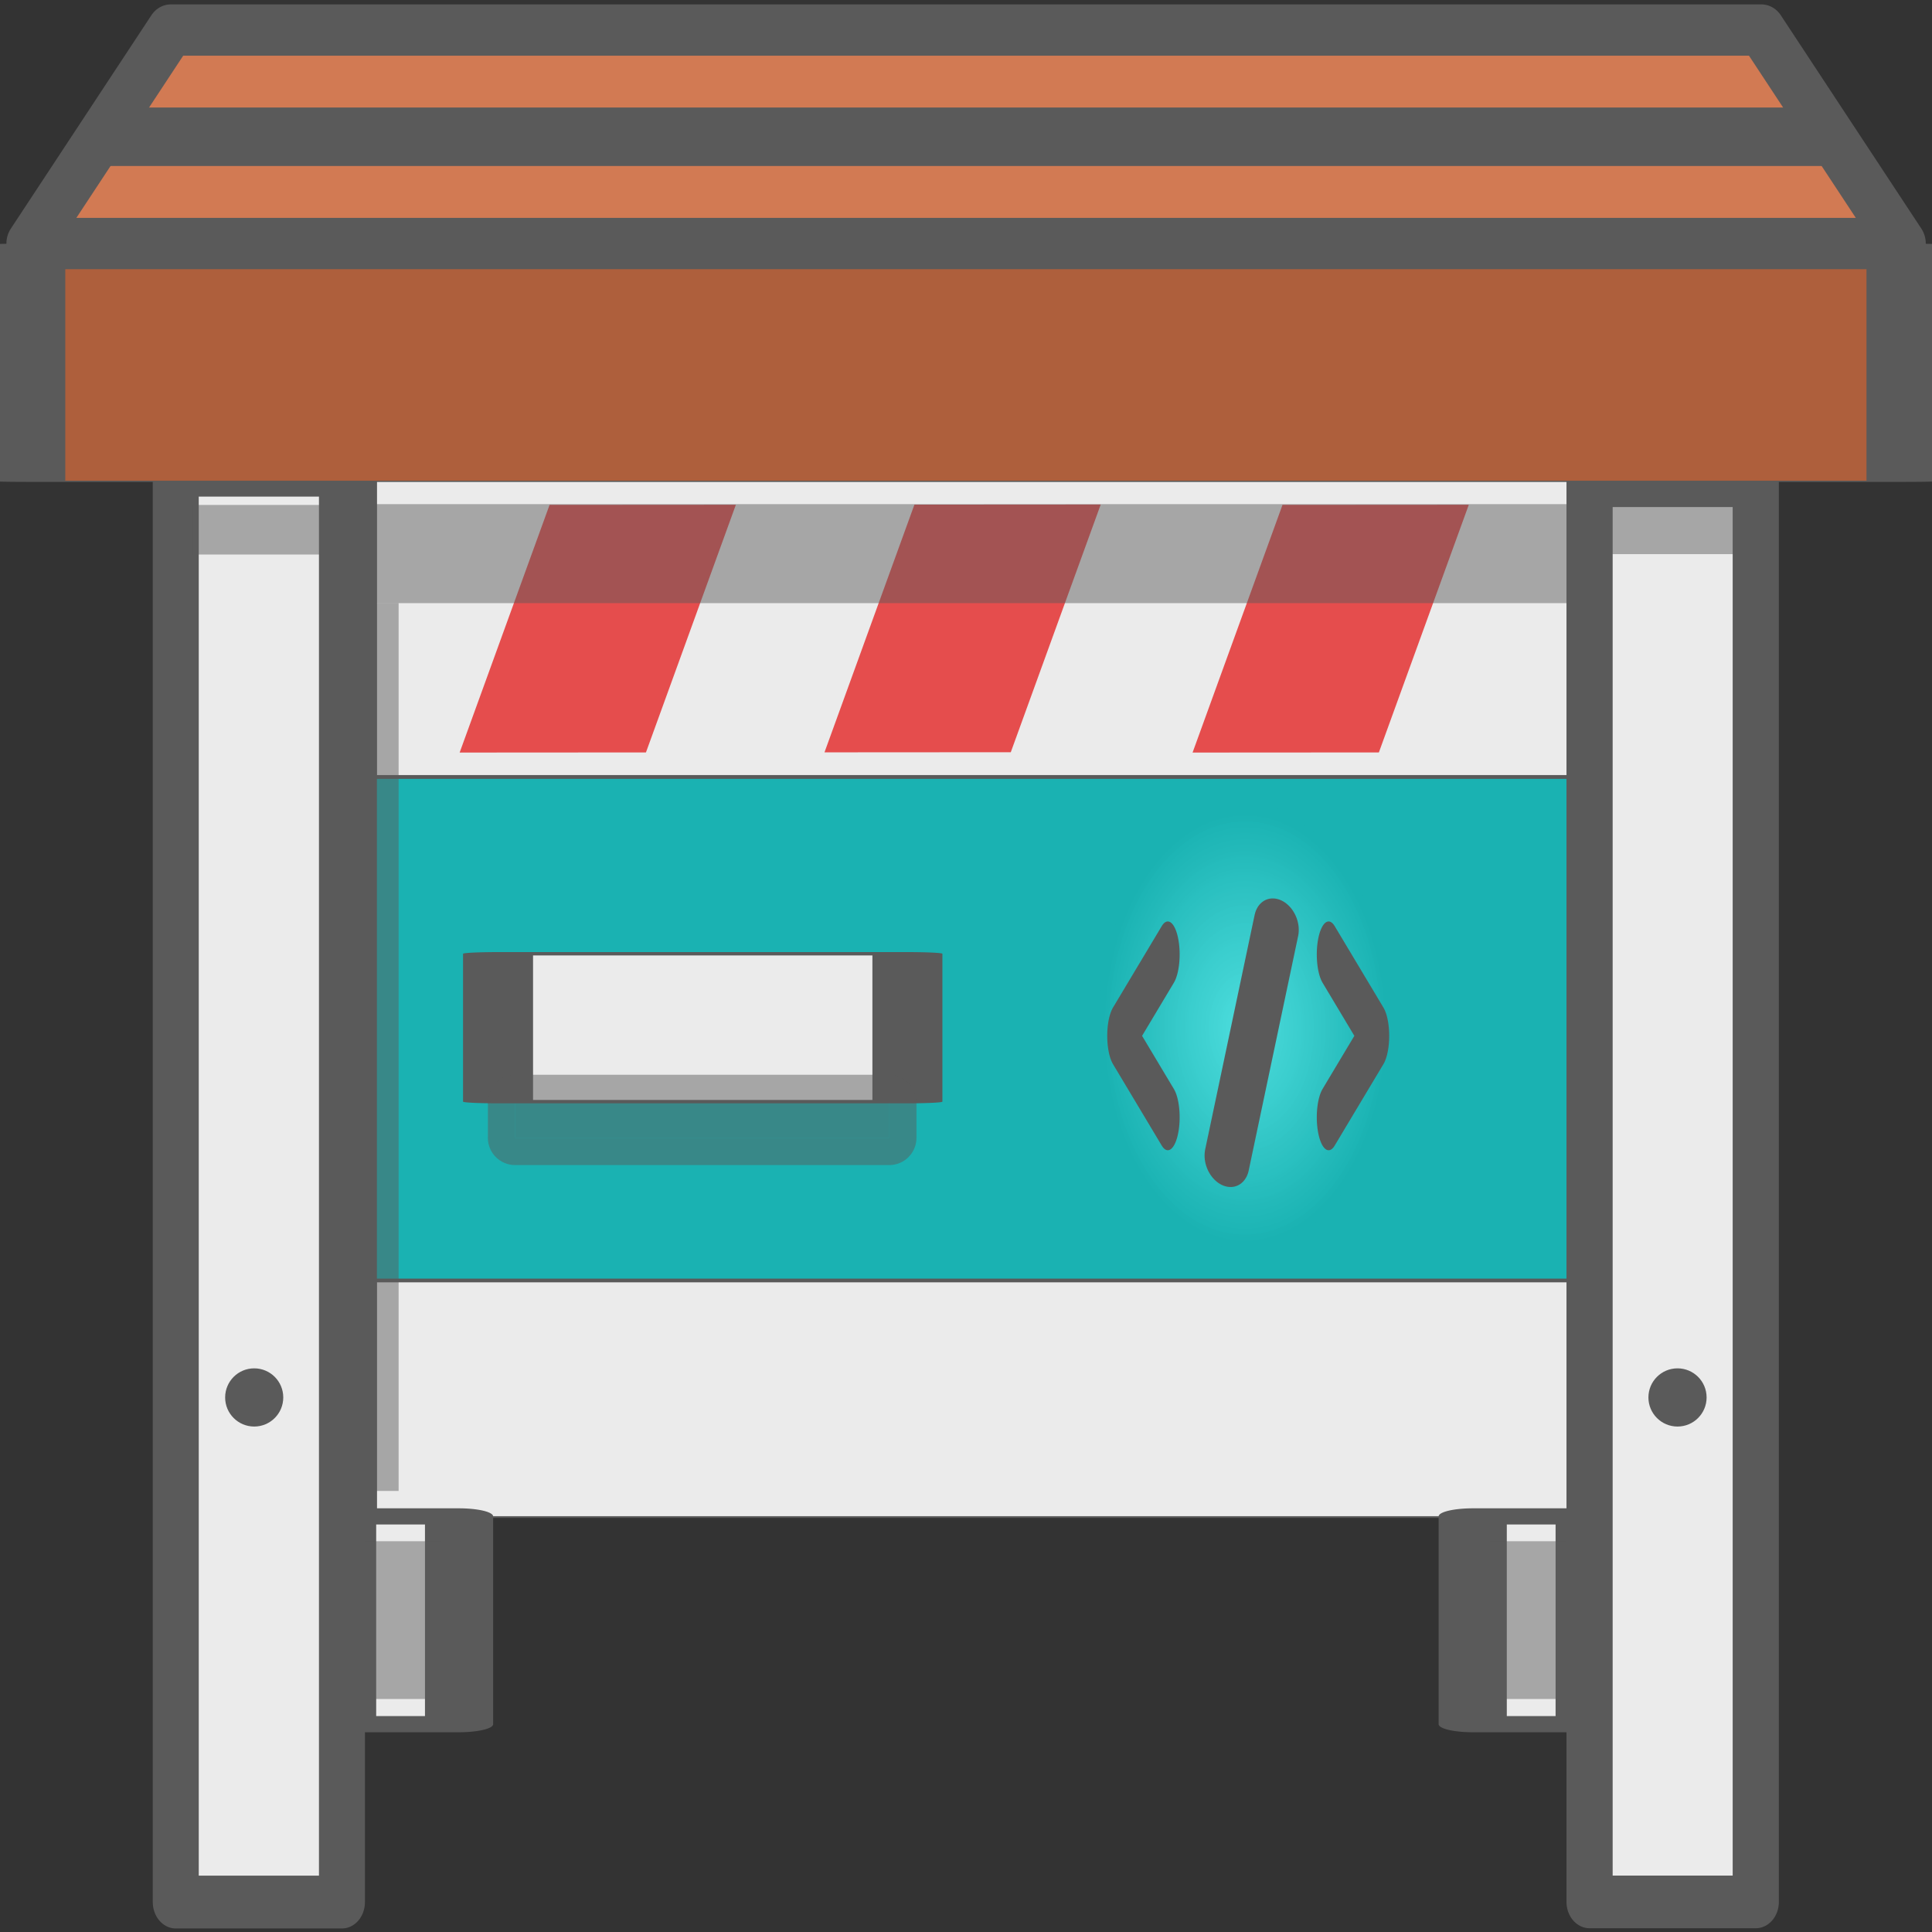 <?xml version="1.0" encoding="UTF-8" standalone="no"?>
<!DOCTYPE svg PUBLIC "-//W3C//DTD SVG 1.1//EN" "http://www.w3.org/Graphics/SVG/1.1/DTD/svg11.dtd">
<svg width="100%" height="100%" viewBox="0 0 780 780" version="1.1" xmlns="http://www.w3.org/2000/svg" xmlns:xlink="http://www.w3.org/1999/xlink" xml:space="preserve" xmlns:serif="http://www.serif.com/" style="fill-rule:evenodd;clip-rule:evenodd;stroke-linecap:round;stroke-linejoin:round;stroke-miterlimit:1.5;">
    <rect x="0" y="0" width="780" height="780" fill="#333333" stroke="none"/>
    <g transform="matrix(0.787,0,0,1.195,-35.025,-260.183)">
        <g transform="matrix(10.8,0,0,0.178,-1400.07,578.957)">
            <rect x="150" y="400" width="60" height="450" style="fill:rgb(235,235,235);stroke:rgb(90,90,90);stroke-width:3.33px;"/>
        </g>
        <g>
            <g transform="matrix(10.8,0,0,0.222,-1400.07,291.255)">
                <rect x="150" y="400" width="60" height="450" style="fill:rgb(235,235,235);stroke:rgb(90,90,90);stroke-width:3.33px;"/>
            </g>
            <g transform="matrix(0.412,0.697,-0.545,0.322,720.322,-201.787)">
                <path d="M440,880L500,1010L440,1140L380,1010L440,880Z" style="fill:rgb(229,77,77);"/>
            </g>
            <g transform="matrix(0.412,0.697,-0.545,0.322,907.48,-201.857)">
                <path d="M440,880L500,1010L440,1140L380,1010L440,880Z" style="fill:rgb(229,77,77);"/>
            </g>
            <g transform="matrix(0.412,0.697,-0.545,0.322,1096.31,-201.787)">
                <path d="M440,880L500,1010L440,1140L380,1010L440,880Z" style="fill:rgb(229,77,77);"/>
            </g>
        </g>
        <g id="Drawer">
            <g transform="matrix(10.8,0,0,0.378,-1400.07,329.033)">
                <rect x="150" y="400" width="60" height="450" style="fill:rgb(26,178,178);stroke:rgb(90,90,90);stroke-width:3.32px;"/>
            </g>
            <g id="Code" transform="matrix(1,0,0,1,-1.419,5.68434e-14)">
                <g transform="matrix(1,0,0,1,49.106,-19.515)">
                    <circle cx="635.447" cy="584.553" r="75.447" style="fill:url(#_Radial1);stroke:rgb(26,178,178);stroke-width:0.99px;"/>
                </g>
                <g transform="matrix(0.5,0,0,0.917,320,63.333)">
                    <path d="M650,520L600,550L650,580" style="fill:none;stroke:rgb(90,90,90);stroke-width:24.29px;"/>
                </g>
                <g transform="matrix(-0.5,0,0,0.917,1052.5,63.333)">
                    <path d="M650,520L600,550L650,580" style="fill:none;stroke:rgb(90,90,90);stroke-width:24.29px;"/>
                </g>
                <g transform="matrix(0.882,-0.222,0.428,0.749,-170.129,304.092)">
                    <path d="M735,520L665,605" style="fill:none;stroke:rgb(90,90,90);stroke-width:23.42px;"/>
                </g>
            </g>
            <g id="Handle">
                <g transform="matrix(3.5,0,0,0.111,-225,495.556)">
                    <rect x="150" y="400" width="60" height="450" style="fill:rgb(235,235,235);stroke:rgb(90,90,90);stroke-width:10.26px;"/>
                </g>
                <g transform="matrix(1.38313e-17,0.242,-0.581,3.5225e-17,727.07,536.799)">
                    <rect x="220" y="389.662" width="50" height="330.338" style="fill:rgb(90,90,90);fill-opacity:0.47;"/>
                    <path d="M308.055,389.662L308.055,720C308.055,733.283 291.017,744.051 270,744.051L220,744.051C198.983,744.051 181.945,733.283 181.945,720L181.945,389.662C181.945,376.379 198.983,365.611 220,365.611L270,365.611C291.017,365.611 308.055,376.379 308.055,389.662ZM270,389.662L220,389.662L220,720L270,720L270,389.662Z" style="fill:rgb(90,90,90);fill-opacity:0.47;"/>
                </g>
            </g>
        </g>
        <g id="Back-right-leg" serif:id="Back-right leg">
            <g transform="matrix(1,0,0,0.156,650,667.634)">
                <rect x="150" y="400" width="60" height="450" style="fill:rgb(235,235,235);stroke:rgb(90,90,90);stroke-width:34.97px;"/>
            </g>
            <g transform="matrix(6.54349e-17,1.066,-0.128,1.30411e-17,900.986,503.907)">
                <rect x="220" y="389.662" width="50" height="330.338" style="fill:rgb(90,90,90);fill-opacity:0.47;"/>
            </g>
        </g>
        <g id="Back-left-leg" serif:id="Back-left leg">
            <g transform="matrix(1,0,0,0.156,70,667.634)">
                <rect x="150" y="400" width="60" height="450" style="fill:rgb(235,235,235);stroke:rgb(90,90,90);stroke-width:34.97px;"/>
            </g>
            <g transform="matrix(6.54427e-17,1.066,-0.128,1.30306e-17,320.921,503.907)">
                <rect x="220" y="389.662" width="50" height="330.338" style="fill:rgb(90,90,90);fill-opacity:0.47;"/>
            </g>
        </g>
        <g id="Front-right-leg" serif:id="Front-right leg">
            <g transform="matrix(1.421,0,0,1.067,646.796,-46.667)">
                <rect x="150" y="400" width="60" height="450" style="fill:rgb(235,235,235);stroke:rgb(90,90,90);stroke-width:16.67px;"/>
            </g>
            <g transform="matrix(1.001,0,0,0.649,729.974,238.697)">
                <ellipse cx="174.909" cy="695.147" rx="14.909" ry="15.147" style="fill:rgb(90,90,90);"/>
            </g>
        </g>
        <g id="Front-left-leg" serif:id="Front-left leg">
            <g transform="matrix(1.421,0,0,1.075,-78.486,-53.422)">
                <rect x="150" y="400" width="60" height="450" style="fill:rgb(235,235,235);stroke:rgb(90,90,90);stroke-width:16.6px;"/>
            </g>
            <g transform="matrix(1,0,0,0.649,0,238.697)">
                <ellipse cx="174.909" cy="695.147" rx="14.909" ry="15.147" style="fill:rgb(90,90,90);"/>
            </g>
        </g>
        <g transform="matrix(0.4,0,0,0.908,140.997,67.674)">
            <rect x="220" y="389.662" width="50" height="330.338" style="fill:rgb(90,90,90);fill-opacity:0.47;"/>
        </g>
        <g transform="matrix(1.92169e-17,0.335,-0.204,1.36534e-17,290.21,314.619)">
            <rect x="220" y="389.662" width="50" height="330.338" style="fill:rgb(90,90,90);fill-opacity:0.47;"/>
        </g>
        <g transform="matrix(4.42468e-17,0.669,-1.884,1.2462e-16,1585.26,240.869)">
            <rect x="220" y="389.662" width="50" height="330.338" style="fill:rgb(90,90,90);fill-opacity:0.47;"/>
        </g>
        <g transform="matrix(1.92455e-17,0.335,-0.205,1.37446e-17,1016.5,314.485)">
            <rect x="220" y="389.662" width="50" height="330.338" style="fill:rgb(90,90,90);fill-opacity:0.47;"/>
        </g>
        <g>
            <g transform="matrix(16,0,0,0.178,-2340,229.033)">
                <rect x="150" y="400" width="60" height="450" style="fill:rgb(174,95,60);stroke:rgb(90,90,90);stroke-width:2.25px;"/>
            </g>
            <g transform="matrix(1.412,0,0,1,-81.177,0)">
                <path d="M780,300L100,300L151.09,227.873L728.91,227.873L780,300Z" style="fill:rgb(210,122,83);stroke:rgb(90,90,90);stroke-width:17.33px;"/>
            </g>
            <path d="M100,263.937L980,263.937" style="fill:none;stroke:rgb(90,90,90);stroke-width:19.76px;"/>
        </g>
    </g>
    <defs>
        <radialGradient id="_Radial1" cx="0" cy="0" r="1" gradientUnits="userSpaceOnUse" gradientTransform="matrix(47.521,54.962,-54.962,47.521,635.447,584.553)"><stop offset="0" style="stop-color:rgb(80,224,224);stop-opacity:0.95"/><stop offset="1" style="stop-color:rgb(26,178,178);stop-opacity:1"/></radialGradient>
    </defs>
</svg>
